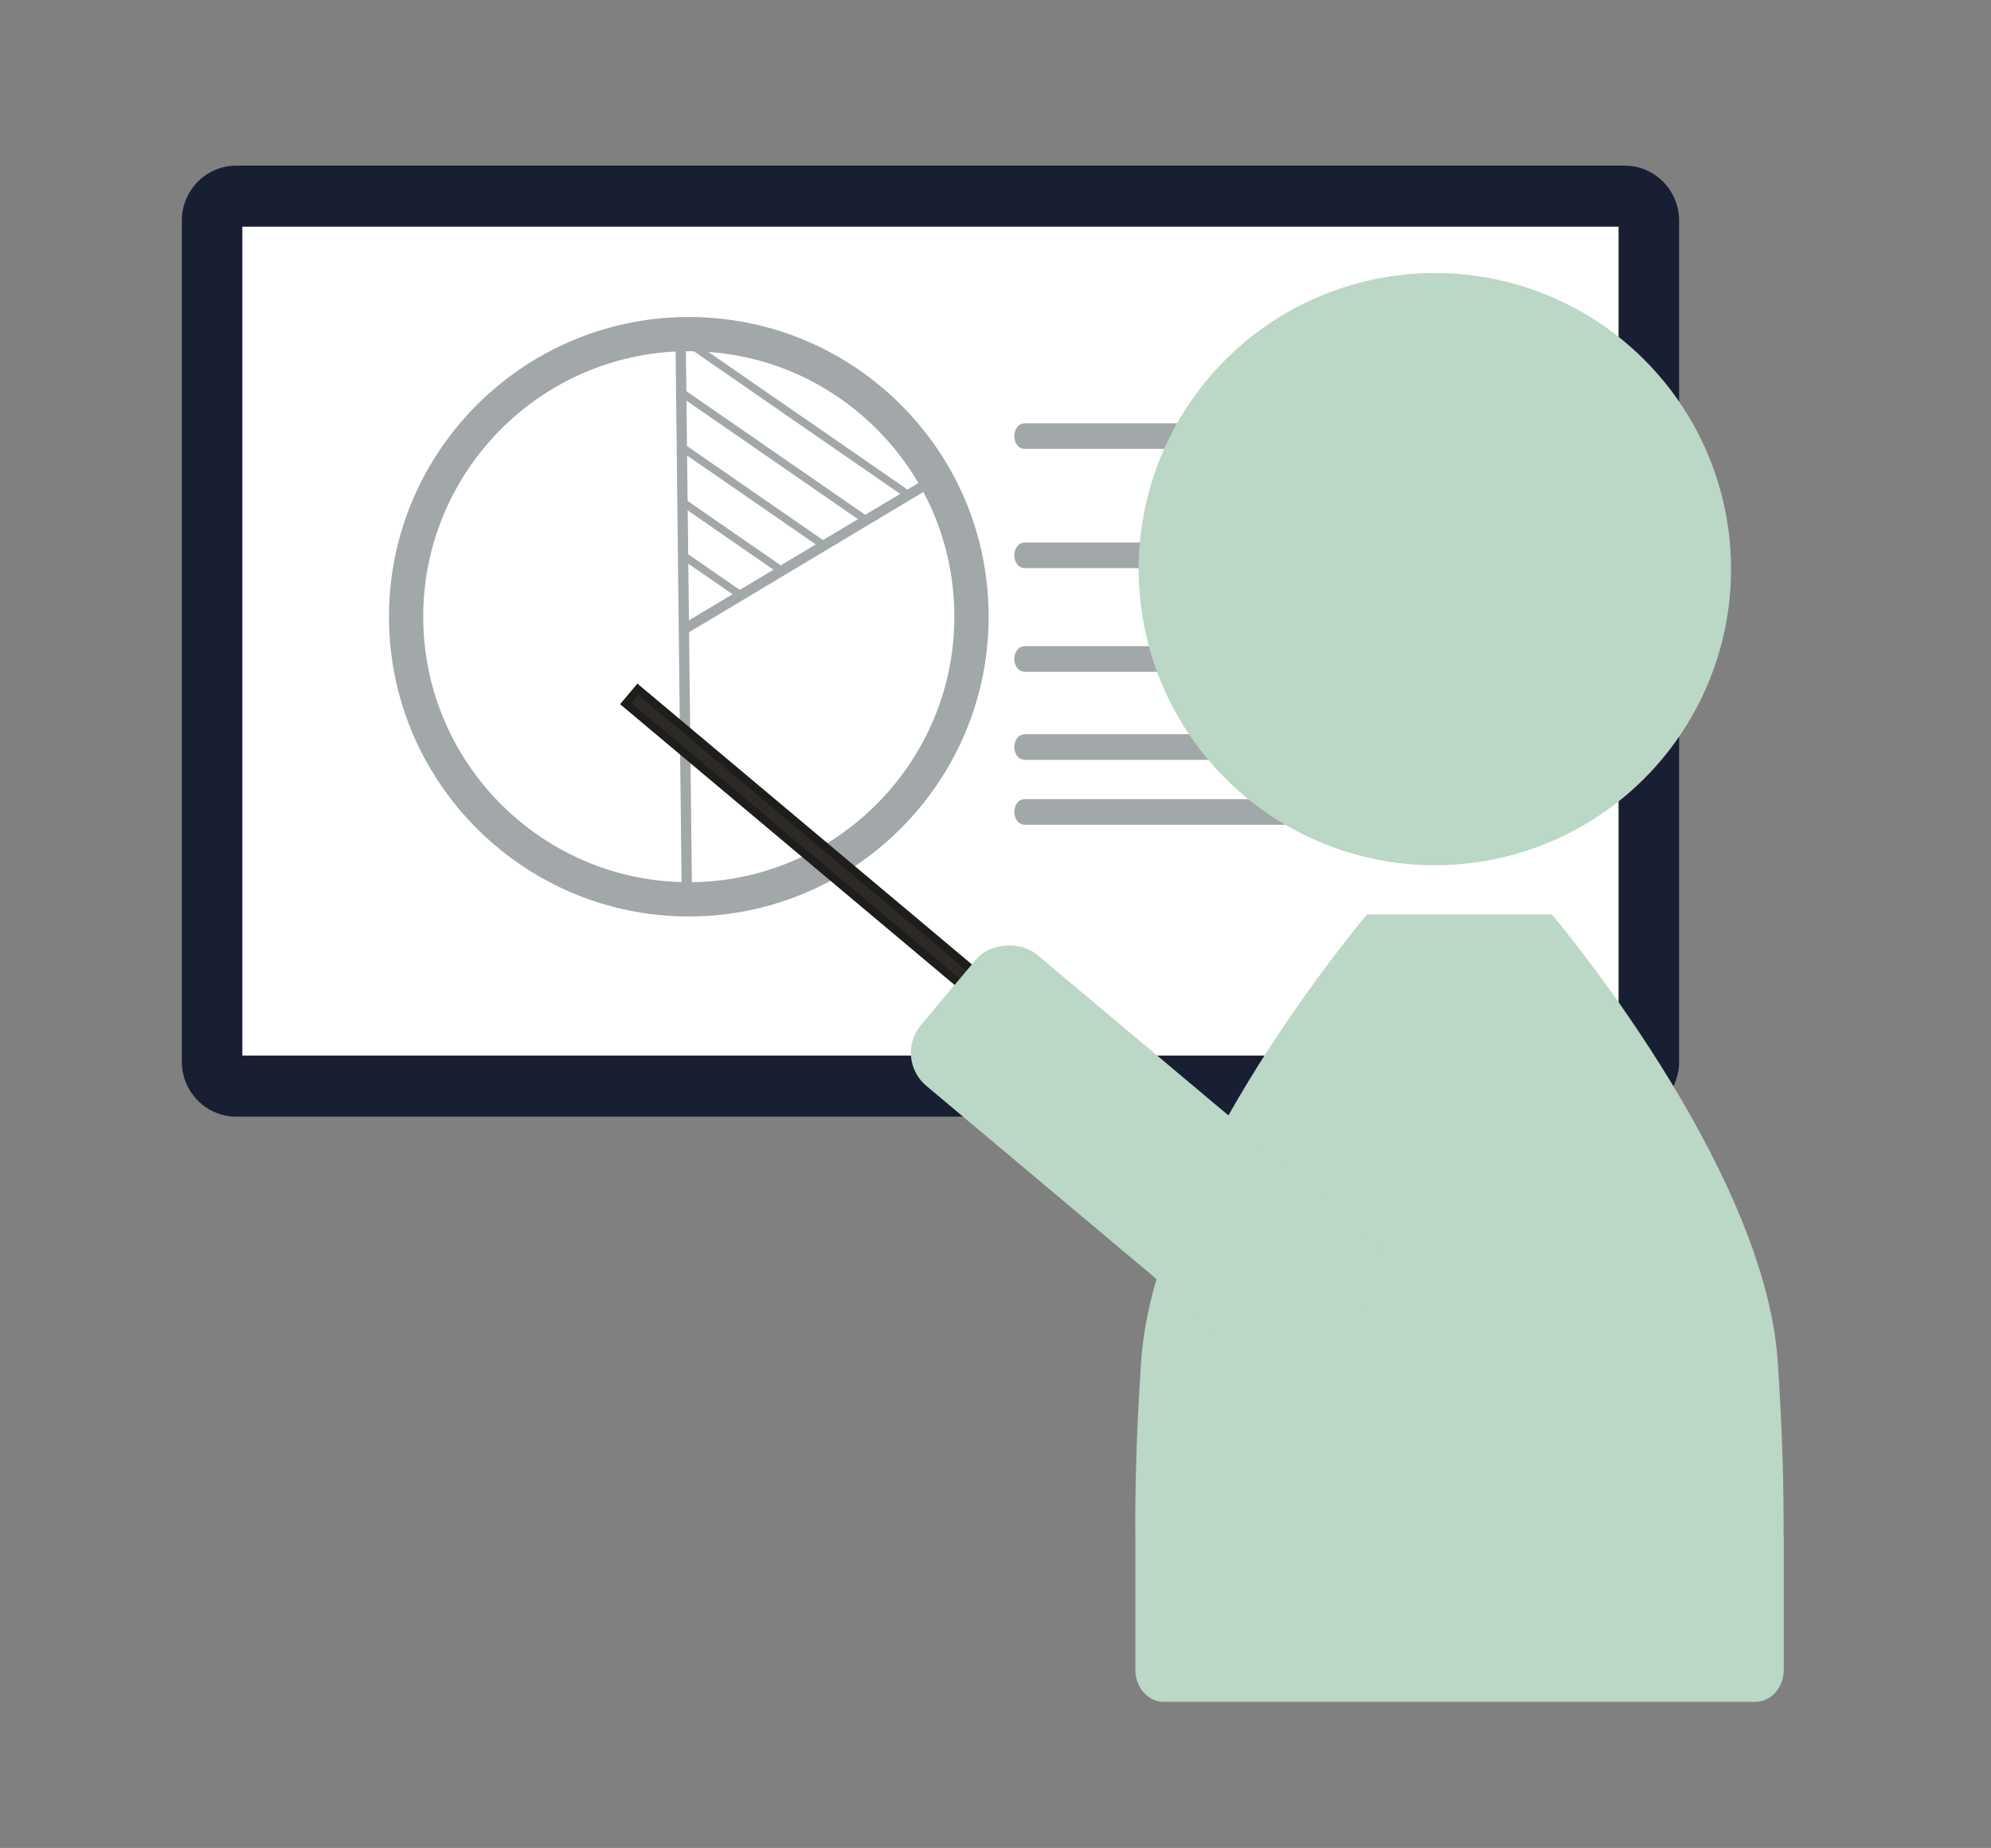 <svg xmlns="http://www.w3.org/2000/svg" id="Camada_2" data-name="Camada 2" viewBox="0 0 384.48 356.94"><rect x="0" y="0" width="384.48" height="356.94" fill="#808080" stroke="none"/><defs><style>      .cls-1 {        fill: #fff;      }      .cls-2 {        fill: #a2a7a9;      }      .cls-3 {        fill: #2d2a25;      }      .cls-4 {        fill: #bbd7c5;      }      .cls-5 {        fill: none;      }      .cls-6 {        fill: #181f33;      }      .cls-7 {        fill: #1d1d1b;      }    </style></defs><g id="Camada_1-2" data-name="Camada 1"><rect class="cls-5" width="384.48" height="356.94"></rect><g><g><path class="cls-1" d="M43.91,37.89H315.46c1.63,0,2.95,1.32,2.95,2.95V206.84c0,1.63-1.32,2.95-2.95,2.95H43.91c-1.63,0-2.95-1.32-2.95-2.95V40.84c0-1.63,1.32-2.95,2.95-2.95Z"></path><path class="cls-6" d="M313.73,215.69H45.63c-5.8,0-10.52-4.76-10.52-10.62V42.61c0-5.85,4.72-10.62,10.52-10.62H313.73c5.8,0,10.52,4.76,10.52,10.62V205.07c0,5.85-4.72,10.62-10.52,10.62Zm-266.93-11.8H312.56V43.79H46.8V203.89Z"></path></g><path class="cls-2" d="M284.66,81.76h-86.69c-2.79,0-2.79,4.95,0,4.95h86.69c2.79,0,2.79-4.95,0-4.95Z"></path><path class="cls-2" d="M284.66,104.79h-86.69c-2.79,0-2.79,4.95,0,4.95h86.69c2.79,0,2.79-4.95,0-4.95Z"></path><path class="cls-2" d="M284.66,124.81h-86.69c-2.79,0-2.79,4.95,0,4.95h86.69c2.79,0,2.79-4.95,0-4.95Z"></path><path class="cls-2" d="M284.66,141.82h-86.69c-2.79,0-2.79,4.95,0,4.95h86.69c2.79,0,2.79-4.95,0-4.95Z"></path><path class="cls-2" d="M284.66,154.36h-86.69c-2.79,0-2.79,4.95,0,4.95h86.69c2.79,0,2.79-4.95,0-4.95Z"></path><circle class="cls-4" cx="277.09" cy="109.93" r="57.2" transform="translate(3.42 228.13) rotate(-45)"></circle><path class="cls-4" d="M344.42,296.58c.06-8.45-.18-19.57-1.12-33.6-2.55-38.03-43.65-86.37-43.65-86.37h-35.64s-41.1,48.33-43.65,86.37c-.94,14.04-1.19,25.15-1.12,33.6,0,.07,0,.14,0,.22v25.75c0,3.39,2.46,6.17,5.47,6.17h114.28c3.01,0,5.47-2.78,5.47-6.17v-25.75c0-.07,0-.14,0-.22Z"></path><path class="cls-2" d="M133,177.02c-31.63,0-57.53-25.55-57.88-57.25-.36-31.92,25.33-58.18,57.25-58.54,15.47-.13,30.07,5.69,41.13,16.5,11.06,10.81,17.24,25.28,17.41,40.75,.36,31.92-25.33,58.18-57.25,58.54-.22,0-.44,0-.66,0Zm.03-109.18c-.2,0-.39,0-.59,0-28.27,.31-51.02,23.57-50.71,51.85,.31,28.08,23.26,50.71,51.27,50.71,.19,0,.39,0,.58,0,28.27-.31,51.02-23.57,50.71-51.85-.15-13.7-5.63-26.52-15.42-36.09-9.65-9.44-22.36-14.62-35.84-14.62Z"></path><rect class="cls-2" x="131.02" y="64.54" width="1.99" height="107.73" transform="translate(-1.3 1.47) rotate(-.64)"></rect><rect class="cls-2" x="155.01" y="78.75" width="1.98" height="56.98" transform="translate(167.87 -81.7) rotate(59.09)"></rect><rect class="cls-2" x="136.8" y="104.81" width="1.49" height="12.7" transform="translate(307.2 61.25) rotate(124.66)"></rect><rect class="cls-2" x="141.04" y="92.25" width="1.49" height="23.28" transform="translate(307.87 46.37) rotate(124.67)"></rect><rect class="cls-2" x="145.01" y="79.46" width="1.49" height="33.31" transform="translate(307.7 30.88) rotate(124.66)"></rect><rect class="cls-2" x="148.98" y="66.36" width="1.49" height="43.96" transform="translate(307.54 15.43) rotate(124.66)"></rect><rect class="cls-2" x="153.12" y="54.4" width="1.49" height="52.57" transform="translate(307.73 .01) rotate(124.66)"></rect><g><rect class="cls-3" x="169.75" y="111.45" width="3.63" height="129.35" transform="translate(416.76 158) rotate(130.02)"></rect><path class="cls-7" d="M220.02,220.21l-100.27-84.19,3.34-3.98,.6,.51,99.66,83.68-3.34,3.98Zm-98.05-84.38l97.86,82.17,1.32-1.57-97.86-82.17-1.32,1.57Z"></path></g><rect class="cls-4" x="205.18" y="173.68" width="33.14" height="100.8" rx="8.33" ry="8.33" transform="translate(-92.46 249.81) rotate(-49.98)"></rect></g></g></svg>